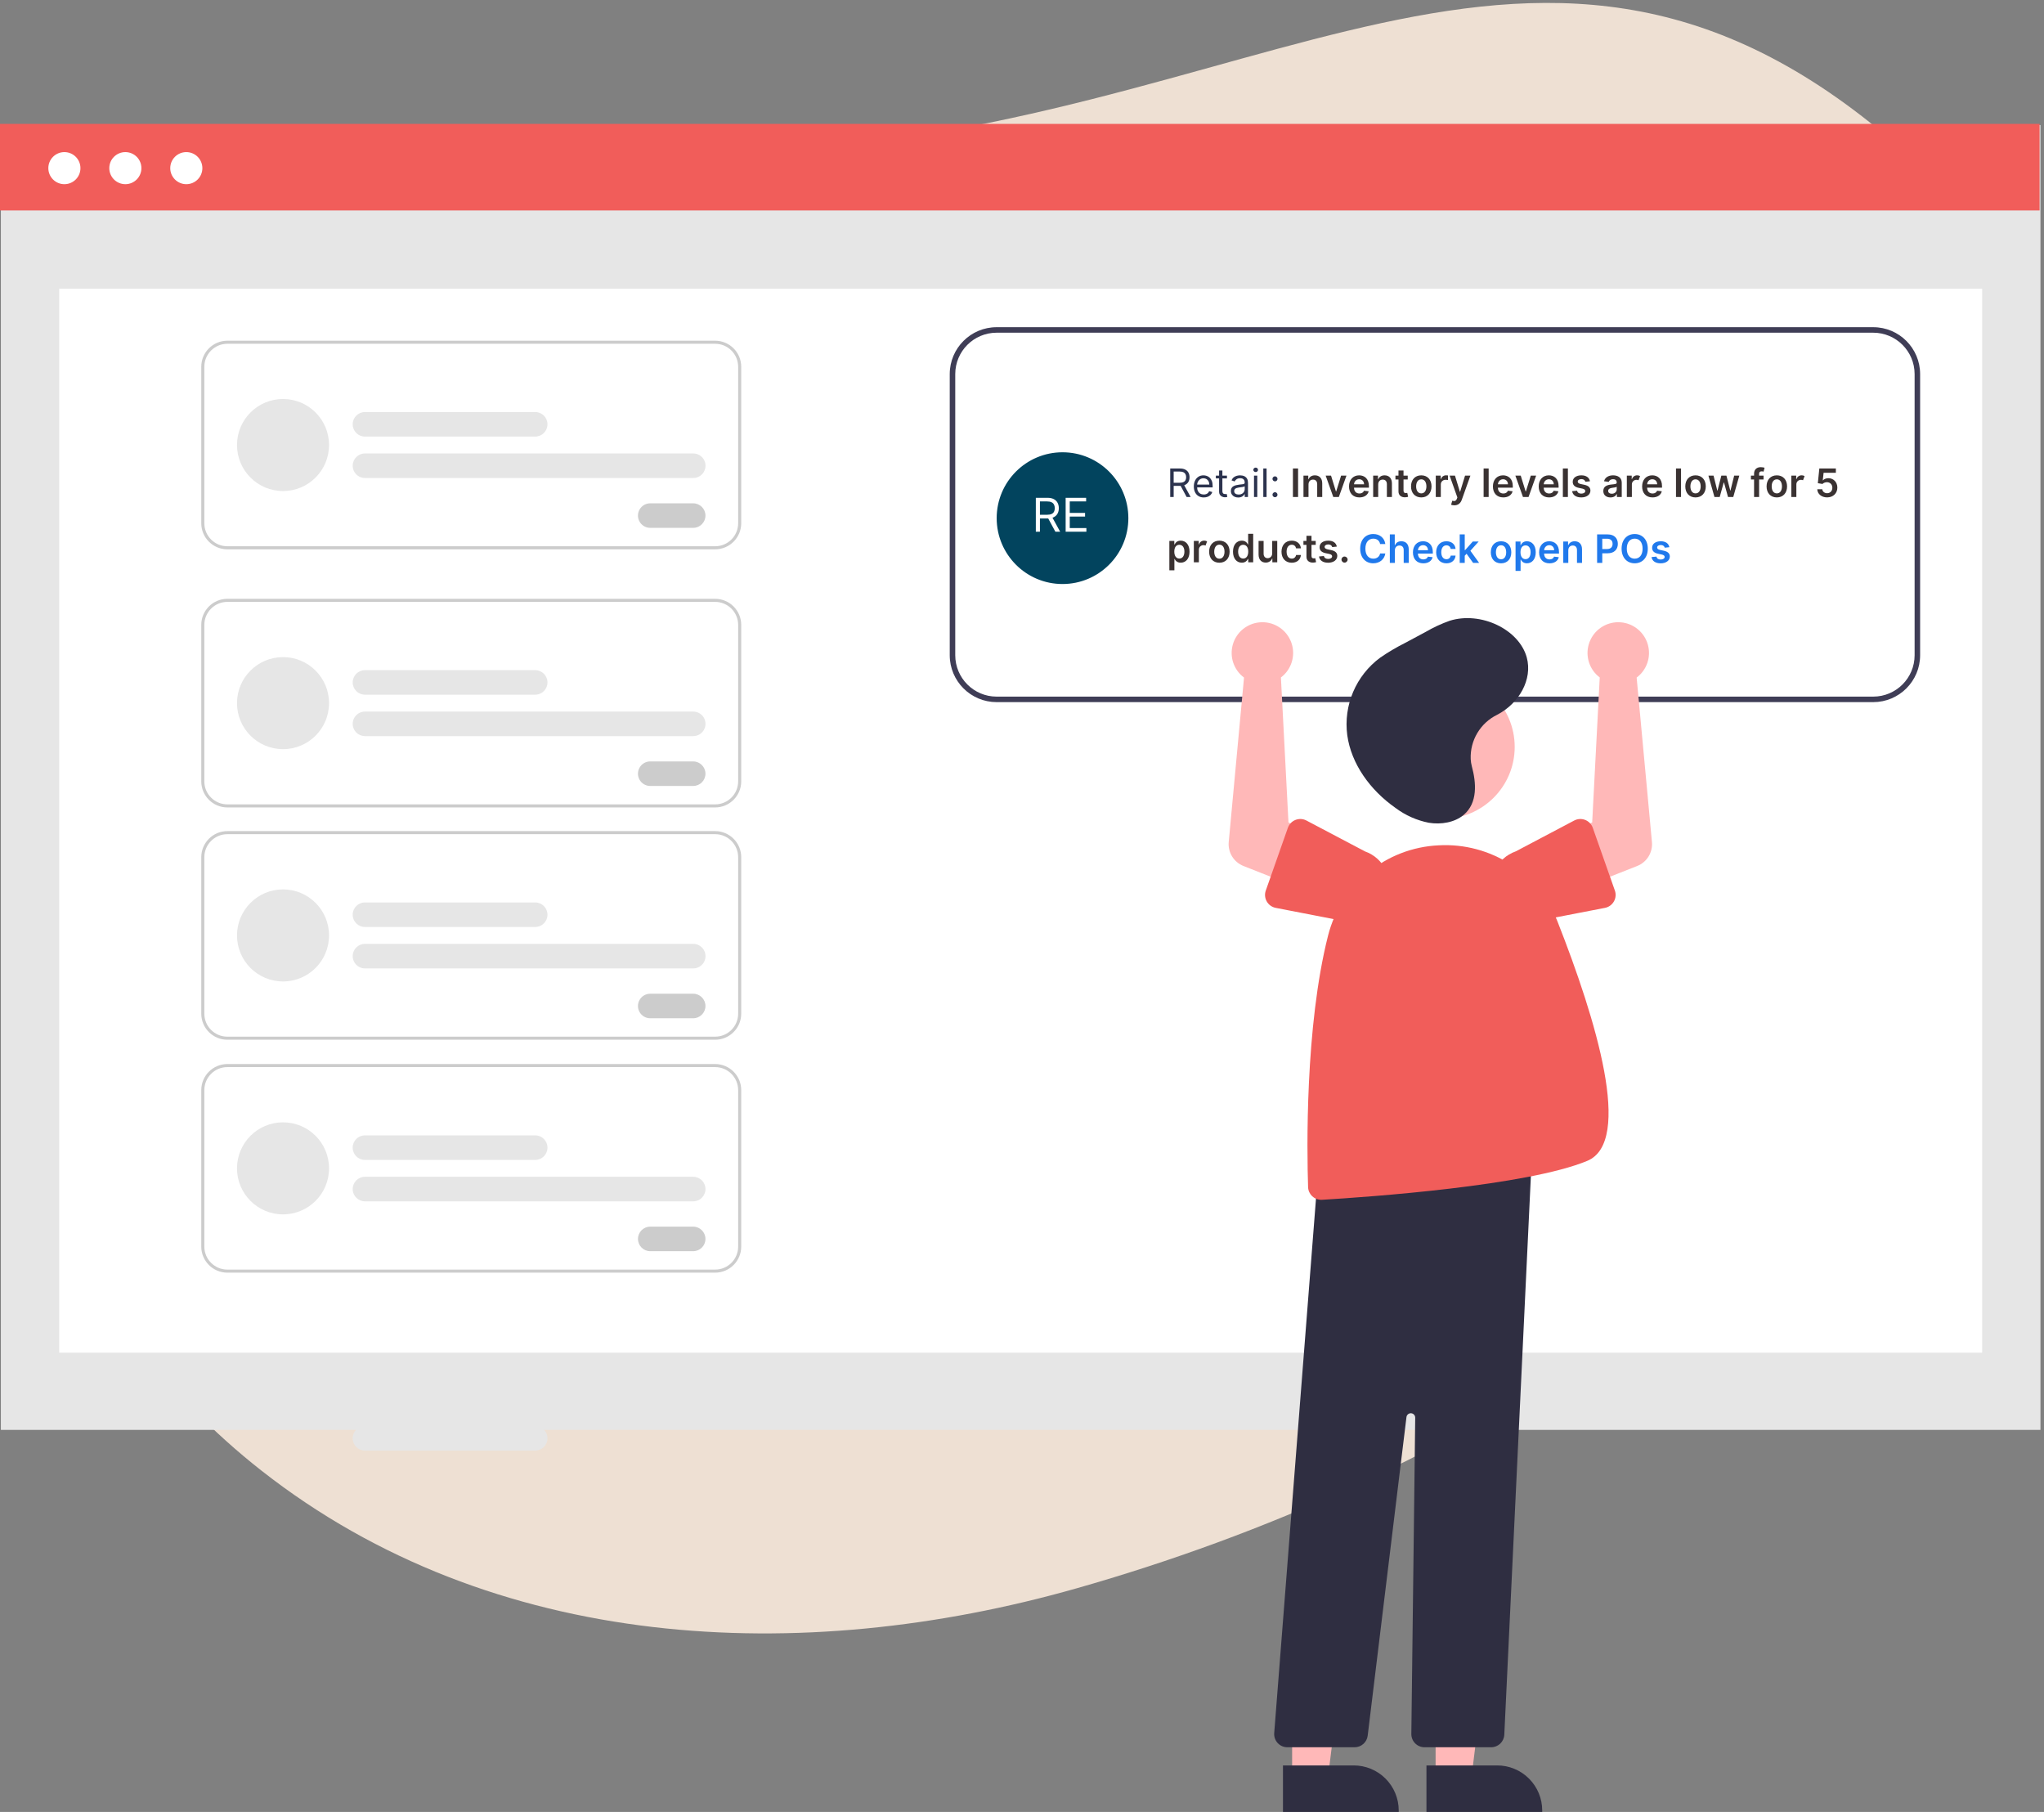 <?xml version="1.0" encoding="UTF-8"?>
<svg width="396px" height="351px" viewBox="0 0 396 351" version="1.1" xmlns="http://www.w3.org/2000/svg" xmlns:xlink="http://www.w3.org/1999/xlink">
    <rect x="0" y="0" width="396" height="351" fill="#808080" stroke="none"/>
    <title>undraw_Post_online_re_1b82</title>
    <g id="Page-1" stroke="none" stroke-width="1" fill="none" fill-rule="evenodd">
        <g id="undraw_Post_online_re_1b82" transform="translate(0, 0.566)">
            <path d="M362.374,23.245 C403.562,56.023 399.216,123.851 384.748,166.878 C359.701,241.364 280.155,286.777 208.564,307.123 C155.227,322.281 95.53,319.529 50.648,284.313 C12.76,254.586 -5.549,207.562 6.854,160.426 C17.627,119.483 29.171,29.351 133.671,29.351 C238.172,29.351 292.442,-32.407 362.374,23.245 Z" id="Fill-10-Copy-2" fill="#EEE0D3"></path>
            <rect id="Rectangle" fill="#E6E6E6" fill-rule="nonzero" x="0.169" y="23.658" width="395.146" height="252.768"></rect>
            <rect id="Rectangle" fill="#FFFFFF" fill-rule="nonzero" x="11.468" y="55.361" width="372.548" height="206.111"></rect>
            <rect id="Rectangle" fill="#F15D5A" fill-rule="nonzero" x="0" y="23.434" width="395.146" height="16.767"></rect>
            <ellipse id="Oval" fill="#FFFFFF" fill-rule="nonzero" cx="12.475" cy="32.006" rx="3.111" ry="3.108"></ellipse>
            <ellipse id="Oval" fill="#FFFFFF" fill-rule="nonzero" cx="24.285" cy="32.006" rx="3.111" ry="3.108"></ellipse>
            <ellipse id="Oval" fill="#FFFFFF" fill-rule="nonzero" cx="36.095" cy="32.006" rx="3.111" ry="3.108"></ellipse>
            <g id="Group-15" transform="translate(38.993, 62.816)">
                <g id="Group-17" transform="translate(145.007, 0)">
                    <path d="M178.92,72.632 L9.08,72.632 C4.067,72.627 0.006,68.565 0,63.553 L0,9.079 C0.006,4.067 4.067,0.006 9.08,4.34852154e-12 L178.92,4.34852154e-12 C183.933,0.006 187.994,4.067 188,9.079 L188,63.553 C187.994,68.565 183.933,72.627 178.92,72.632 L178.92,72.632 Z" id="Path" fill="#FFFFFF" fill-rule="nonzero"></path>
                    <ellipse id="Oval" stroke="#02445E" stroke-width="0.723" fill="#02445E" cx="21.85" cy="36.992" rx="12.394" ry="12.399"></ellipse>
                    <g id="Retail:-Inventory-le" transform="translate(42.549, 27.114)" fill-rule="nonzero">
                        <path d="M0.836,5.78 L0.836,3.623 L2.044,3.623 C2.091,3.623 2.138,3.623 2.183,3.621 L2.184,3.621 L3.349,5.78 L4.125,5.78 L2.877,3.503 L2.903,3.494 C2.938,3.481 2.971,3.468 3.003,3.454 L3.098,3.409 C3.373,3.266 3.577,3.069 3.71,2.817 C3.843,2.566 3.909,2.277 3.909,1.952 C3.909,1.627 3.843,1.336 3.71,1.081 C3.577,0.826 3.372,0.625 3.095,0.479 C2.818,0.332 2.464,0.259 2.033,0.259 L2.033,0.259 L0.167,0.259 L0.167,5.78 L0.836,5.78 Z M0.836,0.852 L2.011,0.852 C2.31,0.852 2.55,0.897 2.731,0.988 C2.913,1.079 3.045,1.207 3.128,1.372 C3.21,1.538 3.252,1.731 3.252,1.952 C3.252,2.173 3.211,2.363 3.129,2.522 C3.047,2.681 2.916,2.804 2.735,2.89 C2.555,2.976 2.317,3.019 2.022,3.019 L2.022,3.019 L0.836,3.02 L0.836,0.852 Z M6.67,5.866 C6.951,5.866 7.203,5.823 7.428,5.736 C7.653,5.649 7.841,5.526 7.994,5.369 C8.147,5.212 8.256,5.029 8.32,4.82 L8.32,4.82 L7.706,4.648 C7.652,4.792 7.575,4.912 7.476,5.008 C7.378,5.104 7.26,5.176 7.125,5.223 C6.989,5.271 6.837,5.295 6.67,5.295 C6.413,5.295 6.188,5.239 5.993,5.126 C5.799,5.014 5.648,4.85 5.539,4.633 C5.43,4.416 5.376,4.152 5.376,3.839 L5.378,3.926 L8.385,3.925 L8.385,3.656 C8.385,3.269 8.334,2.944 8.231,2.68 C8.129,2.416 7.991,2.203 7.819,2.042 C7.646,1.881 7.455,1.765 7.245,1.693 C7.034,1.621 6.821,1.585 6.606,1.585 C6.232,1.585 5.905,1.676 5.625,1.859 C5.346,2.041 5.128,2.295 4.973,2.619 C4.818,2.944 4.74,3.318 4.74,3.742 C4.74,4.166 4.818,4.538 4.973,4.857 C5.128,5.176 5.35,5.424 5.639,5.601 C5.927,5.778 6.271,5.866 6.67,5.866 Z M5.379,3.375 C5.391,3.183 5.44,3.002 5.524,2.831 C5.623,2.631 5.765,2.469 5.949,2.344 C6.133,2.219 6.352,2.157 6.606,2.157 C6.836,2.157 7.036,2.21 7.205,2.316 C7.375,2.422 7.506,2.567 7.599,2.75 C7.692,2.933 7.738,3.142 7.738,3.375 L7.738,3.375 L5.379,3.375 Z M10.758,5.834 C10.876,5.834 10.974,5.826 11.051,5.808 C11.129,5.791 11.189,5.775 11.232,5.759 L11.232,5.759 L11.103,5.187 C11.076,5.192 11.04,5.199 10.995,5.207 C10.95,5.215 10.892,5.219 10.822,5.219 C10.729,5.219 10.64,5.205 10.557,5.175 C10.473,5.145 10.405,5.086 10.352,4.997 C10.299,4.908 10.272,4.774 10.272,4.594 L10.272,4.594 L10.272,2.178 L11.157,2.178 L11.157,1.639 L10.272,1.639 L10.272,0.647 L9.636,0.647 L9.636,1.639 L9.01,1.639 L9.01,2.178 L9.636,2.178 L9.636,4.766 C9.636,4.977 9.679,5.156 9.765,5.304 L9.804,5.365 C9.917,5.523 10.059,5.641 10.23,5.718 C10.402,5.795 10.578,5.834 10.758,5.834 Z M13.335,5.877 C13.576,5.877 13.78,5.841 13.947,5.769 C14.114,5.697 14.248,5.61 14.349,5.508 C14.449,5.405 14.521,5.309 14.564,5.219 L14.564,5.219 L14.597,5.219 L14.597,5.78 L15.233,5.78 L15.233,3.052 C15.233,2.723 15.179,2.461 15.071,2.265 C14.964,2.069 14.828,1.922 14.666,1.825 C14.503,1.728 14.335,1.664 14.161,1.632 C13.988,1.601 13.835,1.585 13.702,1.585 C13.493,1.585 13.282,1.614 13.067,1.67 C12.852,1.727 12.654,1.826 12.474,1.967 C12.293,2.108 12.149,2.304 12.041,2.556 L12.041,2.556 L12.645,2.771 C12.715,2.62 12.836,2.478 13.009,2.345 C13.181,2.212 13.42,2.146 13.723,2.146 C14.016,2.146 14.235,2.22 14.38,2.367 C14.525,2.514 14.597,2.721 14.597,2.987 L14.597,2.987 L14.597,3.009 C14.597,3.111 14.56,3.183 14.488,3.224 C14.415,3.266 14.3,3.295 14.143,3.312 C13.985,3.329 13.781,3.354 13.529,3.386 C13.337,3.411 13.146,3.445 12.956,3.487 C12.767,3.529 12.594,3.593 12.437,3.677 C12.281,3.762 12.156,3.878 12.062,4.026 C11.969,4.175 11.922,4.367 11.922,4.605 C11.922,4.874 11.985,5.104 12.111,5.294 C12.237,5.483 12.407,5.628 12.621,5.728 C12.834,5.827 13.073,5.877 13.335,5.877 Z M13.432,5.306 C13.179,5.306 12.97,5.25 12.805,5.137 C12.641,5.025 12.559,4.858 12.559,4.637 C12.559,4.475 12.602,4.347 12.689,4.253 C12.777,4.159 12.892,4.088 13.034,4.04 C13.177,3.992 13.331,3.958 13.497,3.936 C13.565,3.927 13.655,3.916 13.765,3.902 C13.876,3.889 13.99,3.873 14.107,3.854 C14.225,3.835 14.329,3.813 14.42,3.786 C14.511,3.76 14.57,3.731 14.597,3.699 L14.597,3.699 L14.597,4.281 C14.597,4.454 14.552,4.618 14.463,4.775 C14.374,4.931 14.243,5.059 14.07,5.157 C13.896,5.256 13.684,5.306 13.432,5.306 Z M16.721,0.949 C16.845,0.949 16.952,0.907 17.041,0.822 C17.13,0.738 17.174,0.636 17.174,0.518 C17.174,0.399 17.13,0.297 17.041,0.213 C16.952,0.129 16.845,0.086 16.721,0.086 C16.597,0.086 16.491,0.129 16.402,0.213 C16.313,0.297 16.268,0.399 16.268,0.518 C16.268,0.636 16.313,0.738 16.402,0.822 C16.491,0.907 16.597,0.949 16.721,0.949 Z M17.034,5.78 L17.034,1.639 L16.398,1.639 L16.398,5.78 L17.034,5.78 Z M18.835,5.78 L18.835,0.259 L18.199,0.259 L18.199,5.78 L18.835,5.78 Z M20.464,2.75 C20.553,2.75 20.635,2.728 20.708,2.684 C20.78,2.64 20.839,2.581 20.883,2.507 C20.927,2.434 20.949,2.353 20.949,2.265 C20.949,2.132 20.901,2.017 20.806,1.922 C20.711,1.827 20.597,1.779 20.464,1.779 C20.331,1.779 20.216,1.827 20.121,1.922 C20.026,2.017 19.978,2.132 19.978,2.265 C19.978,2.398 20.026,2.512 20.121,2.607 C20.216,2.702 20.331,2.75 20.464,2.75 Z M20.464,5.823 C20.553,5.823 20.635,5.801 20.708,5.757 C20.78,5.713 20.839,5.654 20.883,5.581 C20.927,5.507 20.949,5.426 20.949,5.338 C20.949,5.205 20.901,5.091 20.806,4.996 C20.711,4.9 20.597,4.853 20.464,4.853 C20.331,4.853 20.216,4.9 20.121,4.996 C20.026,5.091 19.978,5.205 19.978,5.338 C19.978,5.471 20.026,5.585 20.121,5.68 C20.216,5.776 20.331,5.823 20.464,5.823 Z" id="Retail:" fill="#2C334E"></path>
                        <path d="M24.939,5.78 L24.939,0.259 L23.939,0.259 L23.939,5.78 L24.939,5.78 Z M26.959,5.78 L26.959,3.354 C26.959,2.755 27.32,2.41 27.835,2.41 C28.339,2.41 28.641,2.742 28.641,3.294 L28.641,5.78 L29.617,5.78 L29.617,3.144 C29.62,2.151 29.053,1.585 28.199,1.585 C27.579,1.585 27.153,1.882 26.964,2.343 L26.915,2.343 L26.915,1.639 L25.983,1.639 L25.983,5.78 L26.959,5.78 Z M32.836,5.78 L34.311,1.639 L33.273,1.639 L32.319,4.715 L32.275,4.715 L31.324,1.639 L30.283,1.639 L31.758,5.78 L32.836,5.78 Z M36.818,5.861 C37.784,5.861 38.447,5.389 38.619,4.669 L37.708,4.567 C37.576,4.917 37.252,5.101 36.832,5.101 C36.201,5.101 35.783,4.686 35.775,3.977 L38.66,3.977 L38.66,3.677 C38.66,2.224 37.786,1.585 36.767,1.585 C35.581,1.585 34.807,2.456 34.807,3.734 C34.807,5.033 35.57,5.861 36.818,5.861 Z M37.724,3.319 L35.778,3.319 C35.807,2.79 36.198,2.345 36.781,2.345 C37.341,2.345 37.719,2.755 37.724,3.319 Z M40.461,5.78 L40.461,3.354 C40.461,2.755 40.822,2.41 41.337,2.41 C41.841,2.41 42.143,2.742 42.143,3.294 L42.143,5.78 L43.119,5.78 L43.119,3.144 C43.122,2.151 42.556,1.585 41.701,1.585 C41.081,1.585 40.655,1.882 40.466,2.343 L40.418,2.343 L40.418,1.639 L39.485,1.639 L39.485,5.78 L40.461,5.78 Z M45.683,5.837 C45.961,5.829 46.152,5.775 46.257,5.74 L46.093,4.977 C46.039,4.99 45.929,5.015 45.807,5.015 C45.562,5.015 45.365,4.928 45.365,4.535 L45.365,2.394 L46.182,2.394 L46.182,1.639 L45.365,1.639 L45.365,0.647 L44.389,0.647 L44.389,1.639 L43.801,1.639 L43.801,2.394 L44.389,2.394 L44.389,4.696 C44.384,5.476 44.95,5.858 45.683,5.837 Z M48.805,5.861 C50.019,5.861 50.79,5.006 50.79,3.726 C50.79,2.443 50.019,1.585 48.805,1.585 C47.592,1.585 46.821,2.443 46.821,3.726 C46.821,5.006 47.592,5.861 48.805,5.861 Z M48.811,5.079 C48.139,5.079 47.81,4.481 47.81,3.723 C47.81,2.966 48.139,2.359 48.811,2.359 C49.471,2.359 49.8,2.966 49.8,3.723 C49.8,4.481 49.471,5.079 48.811,5.079 Z M52.591,5.78 L52.591,3.346 C52.591,2.82 52.987,2.448 53.524,2.448 C53.688,2.448 53.893,2.478 53.977,2.505 L53.977,1.607 C53.888,1.591 53.734,1.58 53.626,1.58 C53.151,1.58 52.755,1.849 52.604,2.329 L52.561,2.329 L52.561,1.639 L51.615,1.639 L51.615,5.78 L52.591,5.78 Z M55.198,7.392 C55.953,7.392 56.422,6.972 56.654,6.319 L58.325,1.639 L57.287,1.639 L56.33,4.766 L56.287,4.766 L55.333,1.639 L54.297,1.639 L55.799,5.866 L55.702,6.131 C55.519,6.586 55.236,6.624 54.81,6.5 L54.583,7.282 C54.694,7.328 54.912,7.392 55.198,7.392 Z M61.86,5.78 L61.86,0.259 L60.884,0.259 L60.884,5.78 L61.86,5.78 Z M64.696,5.861 C65.662,5.861 66.325,5.389 66.497,4.669 L65.586,4.567 C65.454,4.917 65.13,5.101 64.71,5.101 C64.079,5.101 63.661,4.686 63.653,3.977 L66.538,3.977 L66.538,3.677 C66.538,2.224 65.664,1.585 64.645,1.585 C63.459,1.585 62.685,2.456 62.685,3.734 C62.685,5.033 63.448,5.861 64.696,5.861 Z M65.602,3.319 L63.656,3.319 C63.685,2.79 64.076,2.345 64.659,2.345 C65.219,2.345 65.597,2.755 65.602,3.319 Z M69.587,5.78 L71.062,1.639 L70.024,1.639 L69.069,4.715 L69.026,4.715 L68.075,1.639 L67.034,1.639 L68.509,5.78 L69.587,5.78 Z M73.569,5.861 C74.535,5.861 75.198,5.389 75.37,4.669 L74.459,4.567 C74.327,4.917 74.003,5.101 73.583,5.101 C72.952,5.101 72.534,4.686 72.526,3.977 L75.411,3.977 L75.411,3.677 C75.411,2.224 74.537,1.585 73.518,1.585 C72.332,1.585 71.558,2.456 71.558,3.734 C71.558,5.033 72.321,5.861 73.569,5.861 Z M74.475,3.319 L72.529,3.319 C72.558,2.79 72.949,2.345 73.532,2.345 C74.092,2.345 74.47,2.755 74.475,3.319 Z M77.212,5.78 L77.212,0.259 L76.236,0.259 L76.236,5.78 L77.212,5.78 Z M79.808,5.861 C80.843,5.861 81.574,5.325 81.577,4.54 C81.574,3.95 81.194,3.588 80.412,3.418 L79.706,3.268 C79.285,3.173 79.118,3.028 79.121,2.788 C79.118,2.507 79.428,2.313 79.835,2.313 C80.285,2.313 80.523,2.558 80.598,2.831 L81.488,2.734 C81.353,2.033 80.792,1.585 79.822,1.585 C78.824,1.585 78.145,2.076 78.147,2.842 C78.145,3.445 78.517,3.844 79.312,4.009 L80.018,4.157 C80.399,4.241 80.577,4.394 80.577,4.629 C80.577,4.912 80.269,5.125 79.805,5.125 C79.358,5.125 79.067,4.931 78.983,4.559 L78.031,4.651 C78.153,5.411 78.792,5.861 79.808,5.861 Z M85.459,5.864 C86.109,5.864 86.497,5.559 86.675,5.211 L86.708,5.211 L86.708,5.78 L87.646,5.78 L87.646,3.009 C87.646,1.914 86.753,1.585 85.963,1.585 C85.093,1.585 84.424,1.973 84.208,2.728 L85.12,2.858 C85.217,2.575 85.492,2.332 85.969,2.332 C86.422,2.332 86.67,2.564 86.67,2.971 L86.67,2.987 C86.67,3.268 86.376,3.281 85.645,3.359 C84.842,3.445 84.073,3.685 84.073,4.618 C84.073,5.432 84.669,5.864 85.459,5.864 Z M85.713,5.147 C85.306,5.147 85.014,4.961 85.014,4.602 C85.014,4.227 85.341,4.071 85.777,4.009 C86.033,3.974 86.546,3.909 86.672,3.807 L86.672,4.295 C86.672,4.756 86.3,5.147 85.713,5.147 Z M89.606,5.78 L89.606,3.346 C89.606,2.823 90,2.453 90.509,2.453 C90.668,2.453 90.789,2.491 90.895,2.54 L91.197,1.731 C91.051,1.639 90.865,1.58 90.641,1.58 C90.164,1.58 89.77,1.849 89.619,2.329 L89.576,2.329 L89.576,1.639 L88.63,1.639 L88.63,5.78 L89.606,5.78 Z M93.604,5.861 C94.569,5.861 95.233,5.389 95.405,4.669 L94.494,4.567 C94.362,4.917 94.038,5.101 93.618,5.101 C92.987,5.101 92.569,4.686 92.561,3.977 L95.446,3.977 L95.446,3.677 C95.446,2.224 94.572,1.585 93.553,1.585 C92.367,1.585 91.593,2.456 91.593,3.734 C91.593,5.033 92.356,5.861 93.604,5.861 Z M94.51,3.319 L92.564,3.319 C92.593,2.79 92.984,2.345 93.566,2.345 C94.127,2.345 94.505,2.755 94.51,3.319 Z M99.131,5.78 L99.131,0.259 L98.155,0.259 L98.155,5.78 L99.131,5.78 Z M101.941,5.861 C103.154,5.861 103.925,5.006 103.925,3.726 C103.925,2.443 103.154,1.585 101.941,1.585 C100.727,1.585 99.956,2.443 99.956,3.726 C99.956,5.006 100.727,5.861 101.941,5.861 Z M101.946,5.079 C101.275,5.079 100.946,4.481 100.946,3.723 C100.946,2.966 101.275,2.359 101.946,2.359 C102.607,2.359 102.936,2.966 102.936,3.723 C102.936,4.481 102.607,5.079 101.946,5.079 Z M106.624,5.78 L107.4,2.982 L107.457,2.982 L108.233,5.78 L109.25,5.78 L110.423,1.639 L109.425,1.639 L108.708,4.535 L108.668,4.535 L107.923,1.639 L106.939,1.639 L106.195,4.551 L106.157,4.551 L105.429,1.639 L104.435,1.639 L105.605,5.78 L106.624,5.78 Z M114.257,5.78 L114.257,2.394 L115.117,2.394 L115.117,1.639 L114.257,1.639 L114.257,1.313 C114.257,0.989 114.391,0.809 114.755,0.809 C114.909,0.809 115.038,0.844 115.119,0.868 L115.316,0.113 C115.189,0.07 114.912,0 114.575,0 C113.855,0 113.281,0.412 113.281,1.248 L113.281,1.639 L112.669,1.639 L112.669,2.394 L113.281,2.394 L113.281,5.78 L114.257,5.78 Z M117.689,5.861 C118.902,5.861 119.673,5.006 119.673,3.726 C119.673,2.443 118.902,1.585 117.689,1.585 C116.475,1.585 115.704,2.443 115.704,3.726 C115.704,5.006 116.475,5.861 117.689,5.861 Z M117.694,5.079 C117.023,5.079 116.694,4.481 116.694,3.723 C116.694,2.966 117.023,2.359 117.694,2.359 C118.355,2.359 118.684,2.966 118.684,3.723 C118.684,4.481 118.355,5.079 117.694,5.079 Z M121.474,5.78 L121.474,3.346 C121.474,2.823 121.868,2.453 122.377,2.453 C122.536,2.453 122.658,2.491 122.763,2.54 L123.065,1.731 C122.919,1.639 122.733,1.58 122.509,1.58 C122.032,1.58 121.639,1.849 121.488,2.329 L121.444,2.329 L121.444,1.639 L120.498,1.639 L120.498,5.78 L121.474,5.78 Z M127.433,5.856 C128.6,5.856 129.414,5.063 129.414,3.966 C129.414,2.904 128.675,2.138 127.673,2.138 C127.225,2.138 126.829,2.316 126.624,2.558 L126.591,2.558 L126.75,1.095 L129.126,1.095 L129.126,0.259 L125.923,0.259 L125.634,3.106 L126.537,3.254 C126.723,3.049 127.074,2.912 127.406,2.914 C128.012,2.917 128.449,3.365 128.446,3.99 C128.449,4.607 128.023,5.047 127.433,5.047 C126.934,5.047 126.532,4.731 126.497,4.279 L125.526,4.279 C125.553,5.195 126.354,5.856 127.433,5.856 Z M0.976,19.986 L0.976,17.781 L1.016,17.781 C1.17,18.083 1.491,18.506 2.203,18.506 C3.179,18.506 3.909,17.732 3.909,16.368 C3.909,14.988 3.157,14.238 2.2,14.238 C1.469,14.238 1.165,14.678 1.016,14.977 L0.96,14.977 L0.96,14.292 L0,14.292 L0,19.986 L0.976,19.986 Z M1.93,17.705 C1.308,17.705 0.957,17.166 0.957,16.363 C0.957,15.559 1.302,15.039 1.93,15.039 C2.58,15.039 2.915,15.592 2.915,16.363 C2.915,17.139 2.575,17.705 1.93,17.705 Z M5.718,18.433 L5.718,15.999 C5.718,15.476 6.112,15.106 6.622,15.106 C6.781,15.106 6.902,15.144 7.007,15.193 L7.309,14.384 C7.164,14.292 6.978,14.233 6.754,14.233 C6.277,14.233 5.883,14.503 5.732,14.982 L5.689,14.982 L5.689,14.292 L4.742,14.292 L4.742,18.433 L5.718,18.433 Z M9.69,18.514 C10.903,18.514 11.674,17.66 11.674,16.379 C11.674,15.096 10.903,14.238 9.69,14.238 C8.477,14.238 7.706,15.096 7.706,16.379 C7.706,17.66 8.477,18.514 9.69,18.514 Z M9.695,17.732 C9.024,17.732 8.695,17.134 8.695,16.376 C8.695,15.619 9.024,15.012 9.695,15.012 C10.356,15.012 10.685,15.619 10.685,16.376 C10.685,17.134 10.356,17.732 9.695,17.732 Z M14.036,18.506 C14.748,18.506 15.069,18.083 15.222,17.781 L15.282,17.781 L15.282,18.433 L16.241,18.433 L16.241,12.912 L15.263,12.912 L15.263,14.977 L15.222,14.977 C15.074,14.678 14.769,14.238 14.039,14.238 C13.082,14.238 12.329,14.988 12.329,16.368 C12.329,17.732 13.06,18.506 14.036,18.506 Z M14.308,17.705 C13.664,17.705 13.324,17.139 13.324,16.363 C13.324,15.592 13.659,15.039 14.308,15.039 C14.937,15.039 15.282,15.559 15.282,16.363 C15.282,17.166 14.931,17.705 14.308,17.705 Z M18.665,18.487 C19.285,18.487 19.722,18.161 19.911,17.697 L19.954,17.697 L19.954,18.433 L20.9,18.433 L20.9,14.292 L19.924,14.292 L19.924,16.692 C19.924,17.323 19.474,17.635 19.043,17.635 C18.574,17.635 18.261,17.304 18.261,16.778 L18.261,14.292 L17.285,14.292 L17.285,16.929 C17.285,17.924 17.851,18.487 18.665,18.487 Z M23.71,18.514 C24.75,18.514 25.414,17.897 25.484,17.018 L24.551,17.018 C24.467,17.463 24.147,17.719 23.718,17.719 C23.109,17.719 22.715,17.209 22.715,16.363 C22.715,15.527 23.117,15.026 23.718,15.026 C24.187,15.026 24.475,15.328 24.551,15.727 L25.484,15.727 C25.416,14.829 24.715,14.238 23.704,14.238 C22.491,14.238 21.725,15.115 21.725,16.379 C21.725,17.633 22.472,18.514 23.71,18.514 Z M27.856,18.49 C28.134,18.482 28.326,18.428 28.431,18.393 L28.266,17.63 C28.212,17.643 28.102,17.668 27.98,17.668 C27.735,17.668 27.538,17.581 27.538,17.188 L27.538,15.047 L28.355,15.047 L28.355,14.292 L27.538,14.292 L27.538,13.3 L26.562,13.3 L26.562,14.292 L25.975,14.292 L25.975,15.047 L26.562,15.047 L26.562,17.35 C26.557,18.129 27.123,18.511 27.856,18.49 Z M30.766,18.514 C31.801,18.514 32.531,17.978 32.534,17.193 C32.531,16.603 32.151,16.241 31.369,16.072 L30.663,15.921 C30.242,15.826 30.075,15.681 30.078,15.441 C30.075,15.16 30.385,14.966 30.792,14.966 C31.243,14.966 31.48,15.212 31.555,15.484 L32.445,15.387 C32.31,14.686 31.75,14.238 30.779,14.238 C29.781,14.238 29.102,14.729 29.105,15.495 C29.102,16.099 29.474,16.498 30.269,16.662 L30.976,16.81 C31.356,16.894 31.534,17.048 31.534,17.282 C31.534,17.565 31.227,17.778 30.763,17.778 C30.315,17.778 30.024,17.584 29.941,17.212 L28.989,17.304 C29.11,18.064 29.749,18.514 30.766,18.514 Z M33.942,18.493 C34.26,18.493 34.532,18.228 34.535,17.899 C34.532,17.576 34.26,17.312 33.942,17.312 C33.613,17.312 33.346,17.576 33.348,17.899 C33.346,18.228 33.613,18.493 33.942,18.493 Z" id="Inventorylevelsarelowfor5products." fill="#3A3232"></path>
                    </g>
                    <path d="M82.05,45.739 C83.363,45.739 84.234,44.89 84.387,43.836 L83.379,43.83 C83.252,44.477 82.724,44.841 82.063,44.841 C81.168,44.841 80.526,44.17 80.526,42.903 C80.526,41.657 81.163,40.964 82.066,40.964 C82.737,40.964 83.263,41.344 83.379,42.005 L84.387,42.005 C84.217,40.778 83.274,40.067 82.05,40.067 C80.607,40.067 79.521,41.118 79.521,42.903 C79.521,44.685 80.594,45.739 82.05,45.739 Z M86.24,45.663 L86.24,43.237 C86.24,42.639 86.612,42.293 87.135,42.293 C87.647,42.293 87.949,42.62 87.949,43.178 L87.949,45.663 L88.925,45.663 L88.925,43.027 C88.925,42.027 88.359,41.469 87.499,41.469 C86.862,41.469 86.458,41.757 86.266,42.226 L86.218,42.226 L86.218,40.142 L85.264,40.142 L85.264,45.663 L86.24,45.663 Z M91.75,45.744 C92.716,45.744 93.379,45.273 93.551,44.553 L92.64,44.45 C92.508,44.801 92.184,44.984 91.764,44.984 C91.133,44.984 90.715,44.569 90.707,43.86 L93.592,43.86 L93.592,43.561 C93.592,42.107 92.718,41.469 91.699,41.469 C90.513,41.469 89.739,42.339 89.739,43.617 C89.739,44.917 90.502,45.744 91.75,45.744 Z M92.656,43.202 L90.71,43.202 C90.739,42.674 91.13,42.229 91.713,42.229 C92.273,42.229 92.651,42.639 92.656,43.202 Z M96.223,45.744 C97.264,45.744 97.927,45.127 97.997,44.248 L97.064,44.248 C96.981,44.693 96.66,44.949 96.231,44.949 C95.622,44.949 95.228,44.439 95.228,43.593 C95.228,42.757 95.63,42.256 96.231,42.256 C96.7,42.256 96.989,42.558 97.064,42.957 L97.997,42.957 C97.93,42.059 97.229,41.469 96.218,41.469 C95.005,41.469 94.239,42.345 94.239,43.609 C94.239,44.863 94.986,45.744 96.223,45.744 Z M99.777,45.663 L99.777,44.272 L100.133,43.892 L101.4,45.663 L102.567,45.663 L100.869,43.31 L102.473,41.522 L101.332,41.522 L99.844,43.186 L99.777,43.186 L99.777,40.142 L98.801,40.142 L98.801,45.663 L99.777,45.663 Z M106.811,45.744 C108.024,45.744 108.795,44.89 108.795,43.609 C108.795,42.326 108.024,41.469 106.811,41.469 C105.598,41.469 104.827,42.326 104.827,43.609 C104.827,44.89 105.598,45.744 106.811,45.744 Z M106.816,44.962 C106.145,44.962 105.816,44.364 105.816,43.606 C105.816,42.849 106.145,42.242 106.816,42.242 C107.477,42.242 107.806,42.849 107.806,43.606 C107.806,44.364 107.477,44.962 106.816,44.962 Z M110.596,47.216 L110.596,45.011 L110.637,45.011 C110.79,45.313 111.111,45.736 111.823,45.736 C112.799,45.736 113.53,44.962 113.53,43.598 C113.53,42.218 112.778,41.469 111.82,41.469 C111.09,41.469 110.785,41.908 110.637,42.207 L110.58,42.207 L110.58,41.522 L109.62,41.522 L109.62,47.216 L110.596,47.216 Z M111.551,44.936 C110.928,44.936 110.577,44.396 110.577,43.593 C110.577,42.79 110.923,42.269 111.551,42.269 C112.201,42.269 112.535,42.822 112.535,43.593 C112.535,44.369 112.195,44.936 111.551,44.936 Z M116.196,45.744 C117.161,45.744 117.825,45.273 117.997,44.553 L117.086,44.45 C116.954,44.801 116.63,44.984 116.21,44.984 C115.579,44.984 115.161,44.569 115.153,43.86 L118.038,43.86 L118.038,43.561 C118.038,42.107 117.164,41.469 116.145,41.469 C114.959,41.469 114.185,42.339 114.185,43.617 C114.185,44.917 114.948,45.744 116.196,45.744 Z M117.102,43.202 L115.155,43.202 C115.185,42.674 115.576,42.229 116.158,42.229 C116.719,42.229 117.097,42.639 117.102,43.202 Z M119.839,45.663 L119.839,43.237 C119.839,42.639 120.2,42.293 120.715,42.293 C121.219,42.293 121.521,42.625 121.521,43.178 L121.521,45.663 L122.497,45.663 L122.497,43.027 C122.5,42.035 121.934,41.469 121.079,41.469 C120.459,41.469 120.033,41.765 119.844,42.226 L119.796,42.226 L119.796,41.522 L118.863,41.522 L118.863,45.663 L119.839,45.663 Z M126.42,45.663 L126.42,43.798 L127.477,43.798 C128.752,43.798 129.437,43.032 129.437,41.97 C129.437,40.916 128.76,40.142 127.49,40.142 L125.42,40.142 L125.42,45.663 L126.42,45.663 Z M127.342,42.976 L126.42,42.976 L126.42,40.978 L127.337,40.978 C128.086,40.978 128.418,41.382 128.418,41.97 C128.418,42.558 128.086,42.976 127.342,42.976 Z M132.702,45.739 C134.15,45.739 135.239,44.687 135.239,42.903 C135.239,41.118 134.15,40.067 132.702,40.067 C131.251,40.067 130.165,41.118 130.165,42.903 C130.165,44.685 131.251,45.739 132.702,45.739 Z M132.702,44.841 C131.804,44.841 131.171,44.159 131.171,42.903 C131.171,41.646 131.804,40.964 132.702,40.964 C133.602,40.964 134.233,41.646 134.233,42.903 C134.233,44.159 133.602,44.841 132.702,44.841 Z M137.738,45.744 C138.774,45.744 139.504,45.208 139.507,44.423 C139.504,43.833 139.124,43.472 138.342,43.302 L137.636,43.151 C137.215,43.056 137.048,42.911 137.051,42.671 C137.048,42.391 137.358,42.196 137.765,42.196 C138.215,42.196 138.453,42.442 138.528,42.714 L139.418,42.617 C139.283,41.916 138.722,41.469 137.752,41.469 C136.754,41.469 136.075,41.959 136.077,42.725 C136.075,43.329 136.447,43.728 137.242,43.892 L137.949,44.04 C138.329,44.124 138.507,44.278 138.507,44.512 C138.507,44.795 138.199,45.008 137.736,45.008 C137.288,45.008 136.997,44.814 136.913,44.442 L135.962,44.534 C136.083,45.294 136.722,45.744 137.738,45.744 Z" id="CheckopenPOs" fill="#2079EC" fill-rule="nonzero"></path>
                    <path d="M17.475,39.62 L17.475,37.053 L18.913,37.053 C18.964,37.053 19.014,37.052 19.063,37.05 L19.08,37.05 L20.466,39.62 L21.391,39.62 L19.905,36.909 L19.961,36.889 C19.997,36.876 20.032,36.861 20.067,36.846 L20.168,36.798 C20.495,36.627 20.738,36.393 20.896,36.093 C21.055,35.793 21.134,35.45 21.134,35.063 C21.134,34.675 21.055,34.33 20.896,34.026 C20.738,33.722 20.494,33.483 20.165,33.309 C19.835,33.134 19.414,33.047 18.9,33.047 L18.9,33.047 L16.679,33.047 L16.679,39.62 L17.475,39.62 Z M17.475,33.753 L18.874,33.753 C19.23,33.753 19.515,33.807 19.731,33.915 C19.947,34.023 20.105,34.176 20.203,34.373 C20.302,34.57 20.351,34.8 20.351,35.063 C20.351,35.326 20.302,35.552 20.205,35.742 C20.107,35.931 19.951,36.077 19.736,36.18 C19.521,36.282 19.238,36.334 18.887,36.334 L18.887,36.334 L17.475,36.334 L17.475,33.753 Z M26.475,39.62 L26.475,38.914 L23.252,38.914 L23.252,36.68 L26.218,36.68 L26.218,35.974 L23.252,35.974 L23.252,33.753 L26.424,33.753 L26.424,33.047 L22.456,33.047 L22.456,39.62 L26.475,39.62 Z" id="RE" fill="#FFFFFF" fill-rule="nonzero"></path>
                    <path d="M178.92,72.632 L9.08,72.632 C4.067,72.627 0.006,68.565 0,63.553 L0,9.079 C0.006,4.067 4.067,0.006 9.08,4.34852154e-12 L178.92,4.34852154e-12 C183.933,0.006 187.994,4.067 188,9.079 L188,63.553 C187.994,68.565 183.933,72.627 178.92,72.632 L178.92,72.632 Z M9.08,1.068 C4.657,1.073 1.073,4.657 1.068,9.079 L1.068,63.553 C1.073,67.975 4.657,71.559 9.08,71.564 L178.92,71.564 C183.343,71.559 186.927,67.975 186.932,63.553 L186.932,9.079 C186.927,4.657 183.343,1.073 178.92,1.068 L9.08,1.068 Z" id="Shape" fill="#3F3D56" fill-rule="nonzero"></path>
                </g>
                <path d="M125.284,122.155 L110.33,122.155 C107.97,122.155 106.057,120.243 106.057,117.883 C106.057,115.523 107.97,113.61 110.33,113.61 L125.284,113.61 C127.644,113.61 129.557,115.523 129.557,117.883 C129.557,120.243 127.644,122.155 125.284,122.155 L125.284,122.155 Z" id="Path" fill="#FFFFFF" fill-rule="nonzero"></path>
                <g id="Group-20" transform="translate(0, 2.618)" fill-rule="nonzero">
                    <path d="M99.558,40.415 L5.052,40.415 C2.263,40.412 0.003,38.152 7.54596385e-12,35.364 L7.54596385e-12,5.052 C0.003,2.263 2.263,0.003 5.052,1.36992639e-11 L99.558,1.36992639e-11 C102.347,0.003 104.608,2.263 104.611,5.052 L104.611,35.364 C104.608,38.152 102.347,40.412 99.558,40.415 L99.558,40.415 Z M5.052,0.594 C2.591,0.597 0.597,2.591 0.594,5.052 L0.594,35.364 C0.597,37.824 2.591,39.818 5.052,39.821 L99.558,39.821 C102.019,39.818 104.014,37.824 104.016,35.364 L104.016,5.052 C104.014,2.591 102.019,0.597 99.558,0.594 L5.052,0.594 Z" id="Shape" fill="#CCCCCC"></path>
                    <path d="M64.698,18.573 L31.71,18.573 C30.399,18.572 29.336,17.508 29.336,16.196 C29.336,14.884 30.399,13.82 31.71,13.819 L64.698,13.819 C66.01,13.82 67.073,14.884 67.073,16.196 C67.073,17.508 66.01,18.572 64.698,18.573 Z" id="Path" fill="#E6E6E6"></path>
                    <path d="M95.309,26.597 L31.71,26.597 C30.399,26.595 29.336,25.531 29.336,24.22 C29.336,22.908 30.399,21.844 31.71,21.842 L95.309,21.842 C96.159,21.841 96.945,22.294 97.371,23.03 C97.796,23.766 97.796,24.673 97.371,25.409 C96.945,26.145 96.159,26.598 95.309,26.597 L95.309,26.597 Z" id="Path" fill="#E6E6E6"></path>
                    <ellipse id="Oval" fill="#E6E6E6" cx="15.84" cy="20.208" rx="8.916" ry="8.915"></ellipse>
                    <path d="M95.305,36.255 L86.984,36.255 C86.134,36.256 85.348,35.803 84.922,35.067 C84.497,34.331 84.497,33.424 84.922,32.688 C85.348,31.952 86.134,31.499 86.984,31.5 L95.305,31.5 C96.617,31.502 97.68,32.566 97.68,33.878 C97.68,35.189 96.617,36.253 95.305,36.255 L95.305,36.255 Z" id="Path" fill="#FFFFFF"></path>
                    <path d="M95.305,36.255 L86.984,36.255 C86.134,36.256 85.348,35.803 84.922,35.067 C84.497,34.331 84.497,33.424 84.922,32.688 C85.348,31.952 86.134,31.499 86.984,31.5 L95.305,31.5 C96.617,31.502 97.68,32.566 97.68,33.878 C97.68,35.189 96.617,36.253 95.305,36.255 L95.305,36.255 Z" id="Path" fill="#CCCCCC"></path>
                </g>
                <g id="Group-20-Copy" transform="translate(0, 52.618)" fill-rule="nonzero">
                    <path d="M99.558,40.415 L5.052,40.415 C2.263,40.412 0.003,38.152 7.54596385e-12,35.364 L7.54596385e-12,5.052 C0.003,2.263 2.263,0.003 5.052,1.36992639e-11 L99.558,1.36992639e-11 C102.347,0.003 104.608,2.263 104.611,5.052 L104.611,35.364 C104.608,38.152 102.347,40.412 99.558,40.415 L99.558,40.415 Z M5.052,0.594 C2.591,0.597 0.597,2.591 0.594,5.052 L0.594,35.364 C0.597,37.824 2.591,39.818 5.052,39.821 L99.558,39.821 C102.019,39.818 104.014,37.824 104.016,35.364 L104.016,5.052 C104.014,2.591 102.019,0.597 99.558,0.594 L5.052,0.594 Z" id="Shape" fill="#CCCCCC"></path>
                    <path d="M64.698,18.573 L31.71,18.573 C30.399,18.572 29.336,17.508 29.336,16.196 C29.336,14.884 30.399,13.82 31.71,13.819 L64.698,13.819 C66.01,13.82 67.073,14.884 67.073,16.196 C67.073,17.508 66.01,18.572 64.698,18.573 Z" id="Path" fill="#E6E6E6"></path>
                    <path d="M95.309,26.597 L31.71,26.597 C30.399,26.595 29.336,25.531 29.336,24.22 C29.336,22.908 30.399,21.844 31.71,21.842 L95.309,21.842 C96.159,21.841 96.945,22.294 97.371,23.03 C97.796,23.766 97.796,24.673 97.371,25.409 C96.945,26.145 96.159,26.598 95.309,26.597 L95.309,26.597 Z" id="Path" fill="#E6E6E6"></path>
                    <ellipse id="Oval" fill="#E6E6E6" cx="15.84" cy="20.208" rx="8.916" ry="8.915"></ellipse>
                    <path d="M95.305,36.255 L86.984,36.255 C86.134,36.256 85.348,35.803 84.922,35.067 C84.497,34.331 84.497,33.424 84.922,32.688 C85.348,31.952 86.134,31.499 86.984,31.5 L95.305,31.5 C96.617,31.502 97.68,32.566 97.68,33.878 C97.68,35.189 96.617,36.253 95.305,36.255 L95.305,36.255 Z" id="Path" fill="#FFFFFF"></path>
                    <path d="M95.305,36.255 L86.984,36.255 C86.134,36.256 85.348,35.803 84.922,35.067 C84.497,34.331 84.497,33.424 84.922,32.688 C85.348,31.952 86.134,31.499 86.984,31.5 L95.305,31.5 C96.617,31.502 97.68,32.566 97.68,33.878 C97.68,35.189 96.617,36.253 95.305,36.255 L95.305,36.255 Z" id="Path" fill="#CCCCCC"></path>
                </g>
                <g id="Group-20-Copy-2" transform="translate(0, 97.618)" fill-rule="nonzero">
                    <path d="M99.558,40.415 L5.052,40.415 C2.263,40.412 0.003,38.152 7.54596385e-12,35.364 L7.54596385e-12,5.052 C0.003,2.263 2.263,0.003 5.052,1.36992639e-11 L99.558,1.36992639e-11 C102.347,0.003 104.608,2.263 104.611,5.052 L104.611,35.364 C104.608,38.152 102.347,40.412 99.558,40.415 L99.558,40.415 Z M5.052,0.594 C2.591,0.597 0.597,2.591 0.594,5.052 L0.594,35.364 C0.597,37.824 2.591,39.818 5.052,39.821 L99.558,39.821 C102.019,39.818 104.014,37.824 104.016,35.364 L104.016,5.052 C104.014,2.591 102.019,0.597 99.558,0.594 L5.052,0.594 Z" id="Shape" fill="#CCCCCC"></path>
                    <path d="M64.698,18.573 L31.71,18.573 C30.399,18.572 29.336,17.508 29.336,16.196 C29.336,14.884 30.399,13.82 31.71,13.819 L64.698,13.819 C66.01,13.82 67.073,14.884 67.073,16.196 C67.073,17.508 66.01,18.572 64.698,18.573 Z" id="Path" fill="#E6E6E6"></path>
                    <path d="M95.309,26.597 L31.71,26.597 C30.399,26.595 29.336,25.531 29.336,24.22 C29.336,22.908 30.399,21.844 31.71,21.842 L95.309,21.842 C96.159,21.841 96.945,22.294 97.371,23.03 C97.796,23.766 97.796,24.673 97.371,25.409 C96.945,26.145 96.159,26.598 95.309,26.597 L95.309,26.597 Z" id="Path" fill="#E6E6E6"></path>
                    <ellipse id="Oval" fill="#E6E6E6" cx="15.84" cy="20.208" rx="8.916" ry="8.915"></ellipse>
                    <path d="M95.305,36.255 L86.984,36.255 C86.134,36.256 85.348,35.803 84.922,35.067 C84.497,34.331 84.497,33.424 84.922,32.688 C85.348,31.952 86.134,31.499 86.984,31.5 L95.305,31.5 C96.617,31.502 97.68,32.566 97.68,33.878 C97.68,35.189 96.617,36.253 95.305,36.255 L95.305,36.255 Z" id="Path" fill="#FFFFFF"></path>
                    <path d="M95.305,36.255 L86.984,36.255 C86.134,36.256 85.348,35.803 84.922,35.067 C84.497,34.331 84.497,33.424 84.922,32.688 C85.348,31.952 86.134,31.499 86.984,31.5 L95.305,31.5 C96.617,31.502 97.68,32.566 97.68,33.878 C97.68,35.189 96.617,36.253 95.305,36.255 L95.305,36.255 Z" id="Path" fill="#CCCCCC"></path>
                </g>
                <path d="M99.558,183.154 L5.052,183.154 C2.263,183.151 0.003,180.891 2.91038305e-11,178.102 L2.91038305e-11,147.791 C0.003,145.002 2.263,142.742 5.052,142.739 L99.558,142.739 C102.347,142.742 104.608,145.002 104.611,147.791 L104.611,178.102 C104.608,180.891 102.347,183.151 99.558,183.154 Z M5.052,143.333 C2.591,143.336 0.597,145.33 0.594,147.791 L0.594,178.102 C0.597,180.563 2.591,182.557 5.052,182.56 L99.558,182.56 C102.019,182.557 104.014,180.563 104.016,178.102 L104.016,147.791 C104.014,145.33 102.019,143.336 99.558,143.333 L5.052,143.333 Z" id="Shape" fill="#CCCCCC" fill-rule="nonzero"></path>
                <path d="M64.698,161.312 L31.71,161.312 C30.397,161.312 29.333,160.248 29.333,158.935 C29.333,157.622 30.397,156.557 31.71,156.557 L64.698,156.557 C66.01,156.559 67.073,157.623 67.073,158.935 C67.073,160.247 66.01,161.31 64.698,161.312 Z" id="Path" fill="#E6E6E6" fill-rule="nonzero"></path>
                <path d="M95.309,169.336 L31.71,169.336 C30.399,169.334 29.336,168.27 29.336,166.958 C29.336,165.647 30.399,164.583 31.71,164.581 L95.309,164.581 C96.622,164.581 97.686,165.645 97.686,166.958 C97.686,168.271 96.622,169.336 95.309,169.336 L95.309,169.336 Z" id="Path" fill="#E6E6E6" fill-rule="nonzero"></path>
                <ellipse id="Oval" fill="#E6E6E6" fill-rule="nonzero" cx="15.84" cy="162.947" rx="8.916" ry="8.915"></ellipse>
                <path d="M95.305,178.994 L86.984,178.994 C85.671,178.994 84.607,177.93 84.607,176.617 C84.607,175.304 85.671,174.239 86.984,174.239 L95.305,174.239 C96.617,174.241 97.68,175.305 97.68,176.617 C97.68,177.928 96.617,178.992 95.305,178.994 L95.305,178.994 Z" id="Path" fill="#FFFFFF" fill-rule="nonzero"></path>
                <path d="M95.305,178.994 L86.984,178.994 C85.671,178.994 84.607,177.93 84.607,176.617 C84.607,175.304 85.671,174.239 86.984,174.239 L95.305,174.239 C96.617,174.241 97.68,175.305 97.68,176.617 C97.68,177.928 96.617,178.992 95.305,178.994 L95.305,178.994 Z" id="Path" fill="#CCCCCC" fill-rule="nonzero"></path>
                <path d="M64.698,217.618 L31.71,217.618 C30.397,217.618 29.333,216.554 29.333,215.241 C29.333,213.928 30.397,212.864 31.71,212.864 L64.698,212.864 C66.01,212.865 67.073,213.929 67.073,215.241 C67.073,216.553 66.01,217.617 64.698,217.618 Z" id="Path" fill="#E6E6E6" fill-rule="nonzero"></path>
            </g>
            <g id="Group-19" transform="translate(238.031, 119.174)" fill-rule="nonzero">
                <polygon id="Path" fill="#FFB8B8" points="40.1 224.521 47.056 224.521 50.364 197.705 40.099 197.706"></polygon>
                <path d="M38.326,222.251 L52.023,222.251 L52.024,222.251 C54.339,222.251 56.559,223.17 58.196,224.806 C59.833,226.442 60.753,228.662 60.753,230.976 L60.753,231.259 L38.327,231.26 L38.326,222.251 Z" id="Path" fill="#2F2E41"></path>
                <polygon id="Path" fill="#FFB8B8" points="12.302 224.521 19.258 224.521 22.566 197.705 12.301 197.706"></polygon>
                <path d="M10.528,222.251 L24.225,222.251 L24.226,222.251 C26.541,222.251 28.761,223.17 30.398,224.806 C32.035,226.442 32.955,228.662 32.955,230.976 L32.955,231.259 L10.529,231.26 L10.528,222.251 Z" id="Path" fill="#2F2E41"></path>
                <ellipse id="Oval" fill="#FFB8B8" cx="41.489" cy="24.947" rx="13.934" ry="13.928"></ellipse>
                <path d="M50.859,218.733 L37.952,218.733 C37.269,218.733 36.615,218.46 36.136,217.975 C35.656,217.49 35.391,216.833 35.399,216.151 L36.149,154.89 C36.155,154.438 35.806,154.061 35.355,154.03 C34.904,154 34.508,154.328 34.454,154.776 L26.942,216.49 C26.785,217.77 25.698,218.733 24.408,218.733 L11.377,218.733 C10.665,218.733 9.986,218.437 9.503,217.914 C9.02,217.392 8.776,216.692 8.832,215.983 L17.437,105.929 L17.671,105.904 L58.874,101.456 L53.409,216.303 C53.345,217.664 52.222,218.735 50.859,218.733 Z" id="Path" fill="#2F2E41"></path>
                <path d="M17.938,112.685 C16.562,112.682 15.437,111.589 15.394,110.214 C15.169,103.255 14.784,79.177 19.265,61.5 C21.775,51.585 30.484,44.482 40.705,44.012 L40.705,44.012 C50.754,43.464 60.025,49.41 63.714,58.769 C71.245,77.881 78.361,101.439 69.49,105.134 C57.863,109.976 27.212,112.134 18.095,112.68 C18.042,112.684 17.99,112.685 17.938,112.685 Z" id="Path" fill="#F15D5A"></path>
                <path d="M71.192,10.87 C71.411,11.095 71.647,11.302 71.899,11.49 L70.436,39.574 L64.352,42.688 L67.853,52.48 L79.159,48.014 C81.036,47.273 82.197,45.383 82.011,43.375 L79.049,11.518 C81.033,10.038 81.894,7.485 81.212,5.106 C80.529,2.727 78.445,1.018 75.977,0.814 C73.51,0.611 71.173,1.955 70.11,4.19 C69.046,6.425 69.477,9.085 71.192,10.87 L71.192,10.87 Z" id="Path" fill="#FFB8B8"></path>
                <path d="M70.552,40.62 L74.832,52.777 C75.078,53.477 75.007,54.249 74.638,54.893 C74.269,55.537 73.638,55.988 72.909,56.129 L60.289,58.572 C56.595,59.848 52.565,57.896 51.278,54.207 C49.992,50.518 51.934,46.484 55.621,45.188 L66.953,39.21 C67.609,38.863 68.384,38.82 69.075,39.091 C69.766,39.362 70.305,39.92 70.552,40.62 L70.552,40.62 Z" id="Path" fill="#F15D5A"></path>
                <path d="M10.838,10.87 C10.619,11.095 10.383,11.302 10.131,11.49 L11.594,39.574 L17.678,42.688 L14.177,52.48 L2.871,48.014 C0.995,47.273 -0.167,45.383 0.02,43.375 L2.982,11.518 C0.997,10.038 0.136,7.485 0.818,5.106 C1.501,2.727 3.585,1.018 6.053,0.814 C8.521,0.611 10.857,1.955 11.92,4.19 C12.984,6.425 12.553,9.085 10.838,10.87 L10.838,10.87 Z" id="Path" fill="#FFB8B8"></path>
                <path d="M12.955,39.091 C13.646,38.82 14.421,38.863 15.078,39.21 L26.409,45.188 C30.096,46.484 32.039,50.518 30.752,54.207 C29.466,57.896 25.435,59.848 21.741,58.572 L9.121,56.129 C8.392,55.988 7.761,55.537 7.392,54.893 C7.023,54.249 6.952,53.477 7.199,52.777 L11.478,40.62 C11.725,39.919 12.264,39.361 12.955,39.091 Z" id="Path" fill="#F15D5A"></path>
                <path d="M46.9,27.321 C46.751,23.69 48.763,20.315 52.029,18.72 C56.265,16.534 58.925,11.872 57.759,7.615 C56.267,2.166 48.848,-1.367 42.836,0.507 C41.209,1.085 39.64,1.814 38.15,2.684 L34.222,4.789 C32.545,5.628 30.927,6.583 29.381,7.646 C24.664,11.12 22.214,16.885 22.987,22.69 C23.761,28.229 27.39,33.31 32.358,36.788 C34.258,38.207 36.452,39.182 38.779,39.641 C41.16,40.033 43.811,39.587 45.552,38.107 C48.273,35.794 47.992,31.92 47.112,28.684 C46.996,28.238 46.925,27.781 46.9,27.321 L46.9,27.321 Z" id="Path" fill="#2F2E41"></path>
            </g>
        </g>
    </g>
</svg>